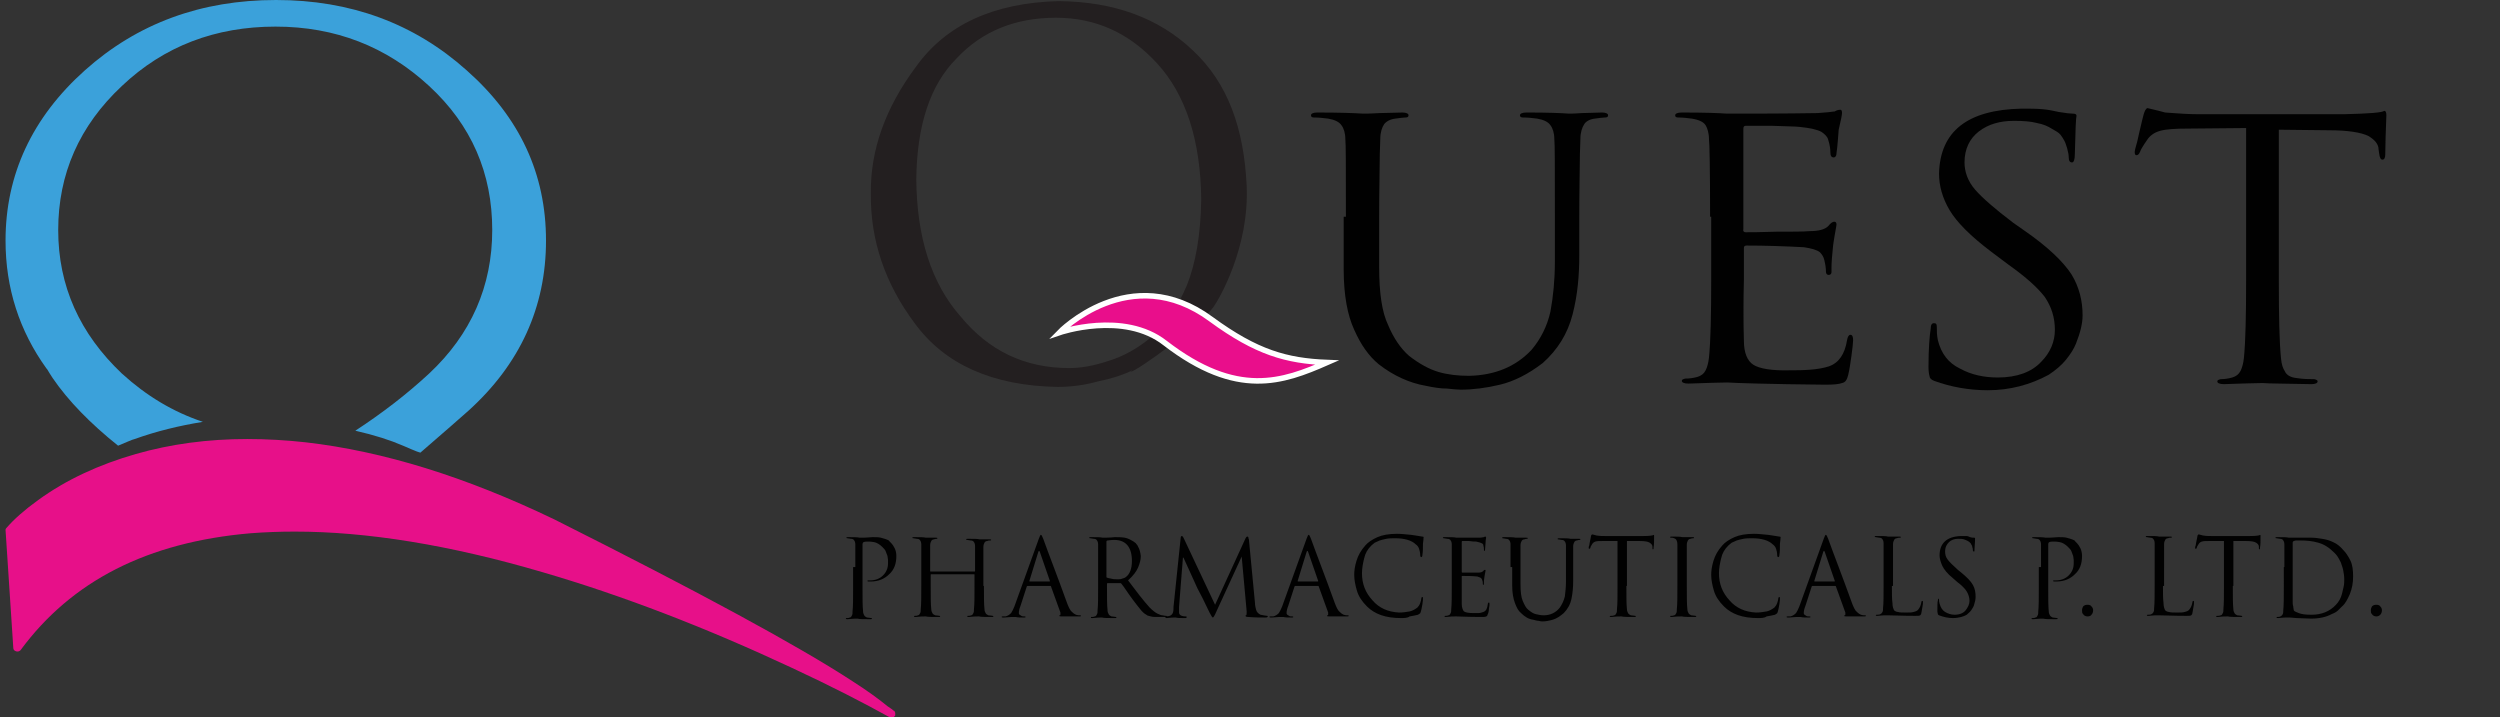 <?xml version="1.0" encoding="utf-8"?>
<!-- Generator: Adobe Illustrator 19.0.0, SVG Export Plug-In . SVG Version: 6.00 Build 0)  -->
<svg version="1.1" id="Layer_1" xmlns="http://www.w3.org/2000/svg" xmlns:xlink="http://www.w3.org/1999/xlink" x="0px" y="0px"
	 viewBox="0 0 451 129.4" style="enable-background:new 0 0 451 129.4;" xml:space="preserve">
<rect x="0" y="0" width="451" height="129.4" fill="#333333" stroke="none"/>
<style type="text/css">
	.st0{fill:#010101;}
	.st1{fill:#3BA1DA;}
	.st2{fill:#E71089;}
	.st3{fill:#231F20;}
	.st4{fill:#E90E8B;stroke:#FFFFFF;stroke-miterlimit:10;}
</style>
<g id="XMLID_2_">
	<g id="XMLID_103_">
		<path id="XMLID_110_" class="st0" d="M242.8,39.1c0-8.7,0-13.4-0.1-14c0-1.1-0.3-2-0.7-2.5c-0.4-0.6-1.2-1-2.4-1.2
			c-0.8-0.1-1.6-0.2-2.5-0.2c-0.4,0-0.6-0.1-0.6-0.4c0-0.3,0.4-0.5,1.1-0.5c4.1,0,6.8,0.1,8.3,0.2c0.5,0,1.5,0,3-0.1
			c1.5,0,2.9-0.1,4.1-0.1c0.7,0,1.1,0.2,1.1,0.5c0,0.3-0.2,0.4-0.6,0.4c-0.4,0-1,0.1-1.8,0.2c-0.9,0.1-1.6,0.5-2,1
			c-0.4,0.6-0.7,1.5-0.7,2.7c0,0.8-0.1,2.2-0.1,3.9c0,1.8-0.1,5.2-0.1,10.1v9.1c0,4.6,0.5,8.1,1.6,10.4c1,2.4,2.3,4.3,3.8,5.6
			c1.8,1.4,3.6,2.4,5.3,2.9c1.7,0.5,3.6,0.7,5.5,0.7c4.6-0.1,8.4-1.6,11.3-4.7c1.6-1.9,2.8-4.2,3.4-6.9c0.5-2.7,0.8-5.7,0.8-9v-8.1
			c0-8.7,0-13.4-0.1-14c0-1.1-0.3-2-0.7-2.5c-0.4-0.6-1.2-1-2.4-1.2c-0.8-0.1-1.6-0.2-2.5-0.2c-0.4,0-0.6-0.1-0.6-0.4
			c0-0.3,0.4-0.5,1.2-0.5c3.9,0,6.4,0.1,7.6,0.2c0.4,0,1.2,0,2.4-0.1c1.3,0,2.5-0.1,3.6-0.1c0.7,0,1.1,0.2,1.1,0.5
			c0,0.3-0.2,0.4-0.6,0.4c-0.4,0-1,0.1-1.8,0.2c-0.9,0.1-1.6,0.5-1.9,1c-0.4,0.6-0.7,1.5-0.7,2.7c0,0.8-0.1,2.2-0.1,3.9
			c0,1.8-0.1,5.2-0.1,10.1v7c0,3.6-0.3,7.1-1.2,10.6c-0.9,3.5-2.7,6.4-5.4,8.8c-2.6,2-5.2,3.3-7.7,3.9c-2.5,0.6-4.9,0.9-7.1,0.9
			c-0.6,0-1.4-0.1-2.5-0.2c-1.1,0-2.4-0.2-3.8-0.5c-2.9-0.5-5.8-1.8-8.5-3.9c-1.8-1.5-3.2-3.5-4.4-6.2c-1.2-2.6-1.9-6.2-1.9-10.9
			V39.1z"/>
		<path id="XMLID_108_" class="st0" d="M308.5,39.1c0-8.7-0.1-13.4-0.2-14c0-1.1-0.3-2-0.6-2.5c-0.4-0.6-1.2-1-2.5-1.2
			c-0.7-0.1-1.6-0.2-2.4-0.2c-0.4,0-0.6-0.1-0.6-0.4c0-0.3,0.4-0.5,1.2-0.5c4.2,0,6.9,0.1,8.1,0.2c4.9,0,10.4,0,16.4-0.1
			c1.4-0.1,2.5-0.2,3.1-0.3c0.3-0.2,0.7-0.3,1-0.3c0.2,0,0.3,0.2,0.3,0.6c0,0.3-0.2,1.3-0.6,3c-0.1,1.3-0.2,2.8-0.4,4.3
			c0,0.4-0.2,0.7-0.5,0.7c-0.4,0-0.6-0.3-0.6-0.9c0-0.6-0.1-1.4-0.4-2.3c-0.1-0.5-0.6-1-1.2-1.4c-0.7-0.4-2-0.7-3.9-0.9
			c-0.8-0.1-2.5-0.1-5-0.2c-2.5,0-4.1,0-4.8,0c-0.3,0-0.4,0.2-0.4,0.6v18c-0.1,0.4,0.1,0.6,0.4,0.6c0.8,0,2.7,0,5.6-0.1
			c2.8,0,4.8,0,5.9-0.1c1.7,0,2.8-0.3,3.4-0.9c0.5-0.6,0.8-0.8,1.1-0.8c0.3,0,0.4,0.2,0.4,0.5c0,0.3-0.3,1.6-0.6,3.7
			c-0.2,1.8-0.3,3.2-0.3,4.2c0,0.2,0,0.5,0,0.7c0,0.3-0.2,0.5-0.5,0.5c-0.3,0-0.5-0.2-0.5-0.6c0-0.6-0.1-1.3-0.3-2.1
			c-0.1-0.5-0.4-1-0.8-1.4c-0.5-0.4-1.5-0.7-2.9-0.9c-3.8-0.2-7.2-0.3-10.3-0.3c-0.3,0-0.5,0.1-0.5,0.4v5.7c-0.1,4.1-0.1,7.8,0,11.1
			c0,2.1,0.6,3.6,1.7,4.3c1.1,0.7,3.3,1.1,6.7,1c1,0,2.2,0,3.5-0.1c1.3-0.1,2.5-0.3,3.4-0.6c1.8-0.6,2.9-2.2,3.3-4.7
			c0.1-0.6,0.3-1,0.6-1c0.4,0,0.5,0.4,0.5,1c0,0.4-0.1,1.3-0.3,2.8c-0.2,1.5-0.4,2.7-0.6,3.5c-0.2,0.8-0.5,1.3-1.1,1.4
			c-0.5,0.2-1.5,0.3-3,0.3c-10.3-0.1-16.2-0.3-17.7-0.4c-1.4,0-3.8,0.1-7,0.2c-0.8,0-1.2-0.2-1.2-0.5c0-0.2,0.2-0.3,0.6-0.4
			c0.7,0,1.5-0.1,2.2-0.3c0.7-0.2,1.2-0.6,1.5-1.2c0.3-0.6,0.5-1.4,0.6-2.3c0.3-3,0.4-7.7,0.4-14.1V39.1z"/>
		<path id="XMLID_106_" class="st0" d="M358.6,70.4c-3.4,0-6.7-0.6-9.7-1.7c-0.5-0.2-0.8-0.5-0.8-0.8c-0.1-0.3-0.2-0.9-0.2-1.7
			c0-3.4,0.2-5.7,0.4-6.9c0-0.7,0.2-1,0.6-1c0.4,0,0.5,0.2,0.5,0.7c0,0.7,0,1.5,0.2,2.4c0.6,2.4,1.9,4.1,4,5.1
			c2,1.1,4.3,1.6,6.8,1.6c3.5,0,6.1-1,7.8-2.8c1.7-1.7,2.5-3.7,2.5-5.8c0-2.2-0.6-4.1-1.8-5.9c-1.3-1.7-3.4-3.6-6.5-5.8l-3.2-2.4
			c-3.7-2.8-6.2-5.3-7.5-7.5c-1.3-2.2-1.9-4.4-1.9-6.6c0.2-7.6,5.1-11.5,14.9-11.7c1.4,0,2.7,0,3.8,0.1c1.1,0.1,2,0.3,2.9,0.5
			c1.2,0.2,2.1,0.3,2.5,0.3c0.5,0,0.7,0.1,0.7,0.4c-0.1,0.3-0.2,2.6-0.3,6.9c0,1-0.2,1.5-0.5,1.5c-0.4,0-0.6-0.3-0.6-0.9
			c0-0.4-0.1-1-0.3-1.7c-0.2-0.7-0.4-1.2-0.6-1.5c-0.1-0.2-0.3-0.5-0.6-0.9c-0.3-0.4-0.9-0.7-1.6-1.1c-0.6-0.4-1.5-0.8-2.6-1
			c-1.1-0.3-2.5-0.4-4.2-0.4c-2.5,0-4.6,0.6-6.3,1.9c-1.7,1.3-2.6,3.2-2.6,5.6c0,1.7,0.6,3.4,1.9,4.9c1.3,1.5,3.6,3.5,6.9,6l2,1.4
			c4.2,2.9,7,5.6,8.5,7.9c1.4,2.3,2,4.8,2,7.4c0,1.4-0.4,3.1-1.2,5.1c-0.4,1-1,1.9-1.8,2.9c-0.8,1-1.9,1.9-3.1,2.7
			C366.3,69.4,362.6,70.4,358.6,70.4z"/>
		<path id="XMLID_104_" class="st0" d="M411.1,50.6c0,6.5,0.1,11.2,0.4,14.1c0.1,1,0.3,1.7,0.7,2.3c0.3,0.7,1.1,1.1,2.1,1.2
			c1.2,0.2,2.3,0.2,3.2,0.2c0.4,0.1,0.6,0.2,0.6,0.4c0,0.3-0.4,0.5-1.1,0.5c-4.7-0.1-7.7-0.1-8.8-0.2c-1.4,0-3.8,0.1-7,0.2
			c-0.8,0-1.2-0.2-1.2-0.5c0-0.2,0.2-0.3,0.6-0.4c0.7,0,1.4-0.1,2.1-0.3c0.7-0.2,1.2-0.6,1.5-1.2c0.3-0.6,0.5-1.4,0.6-2.3
			c0.3-3,0.4-7.7,0.4-14.1V23.1l-10.6,0.1c-2.2,0-3.8,0.1-4.9,0.4c-1.1,0.3-1.9,0.9-2.4,1.7c-0.7,1-1.1,1.7-1.2,2
			c-0.2,0.5-0.4,0.7-0.7,0.7c-0.2,0-0.3-0.2-0.3-0.6c0-0.2,0.1-0.6,0.3-1.3c0.2-0.6,0.3-1.3,0.5-2.1c0.4-1.8,0.7-2.9,0.8-3.3
			c0.2-0.7,0.4-1.1,0.7-1.2c0.3,0.1,1.4,0.3,3.2,0.8c2.5,0.2,4.4,0.3,5.7,0.3H423c4.4-0.1,6.8-0.3,7.1-0.6c0.3,0,0.4,0.3,0.4,0.8
			c-0.1,3-0.2,5.4-0.2,7.1c0,0.6-0.2,0.9-0.5,0.9c-0.3,0-0.5-0.3-0.6-1.1l-0.1-0.7c0-1-0.7-1.8-1.9-2.5c-1.3-0.6-3.6-1-7-1l-9.1-0.1
			V50.6z"/>
	</g>
	<g id="XMLID_55_">
		<path id="XMLID_101_" class="st0" d="M154.3,102.3c0-2.6,0-3.9,0-4.1c0-0.3-0.1-0.6-0.2-0.7c-0.1-0.2-0.3-0.3-0.6-0.3
			c-0.2,0-0.4-0.1-0.6-0.1c-0.1,0-0.2,0-0.2-0.1c0-0.1,0.1-0.1,0.3-0.1c1,0,1.7,0,2.1,0.1c0.6,0,1.3,0,2.3-0.1c0.6,0,1.1,0,1.5,0.1
			c0.4,0.1,0.7,0.2,1,0.3c0.3,0.1,0.5,0.2,0.6,0.4c0.1,0.1,0.2,0.2,0.3,0.3c0.2,0.2,0.4,0.5,0.6,0.9c0.2,0.4,0.3,0.9,0.3,1.4
			c0,1.4-0.4,2.5-1.3,3.3c-0.8,0.8-1.9,1.3-3.3,1.3c-0.1,0-0.3,0-0.4,0c-0.1,0-0.2,0-0.2-0.1c0-0.1,0-0.1,0.1-0.1c0.1,0,0.2,0,0.4,0
			c0.9,0,1.7-0.3,2.3-0.9c0.6-0.6,0.9-1.3,0.9-2.2c0-0.2,0-0.4,0-0.6c0-0.2-0.1-0.5-0.1-0.7c-0.1-0.3-0.2-0.5-0.3-0.8
			c-0.1-0.3-0.3-0.5-0.6-0.8c-0.5-0.5-1-0.8-1.5-0.9c-0.5-0.1-0.8-0.1-1.1-0.1c-0.3,0-0.6,0-0.8,0.1c-0.1,0-0.2,0.2-0.2,0.4v7.9
			c0,1.9,0,3.3,0.1,4.2c0,0.3,0.1,0.5,0.2,0.7c0.1,0.2,0.3,0.3,0.5,0.4c0.3,0,0.6,0.1,0.8,0.1c0.1,0,0.1,0.1,0.1,0.1
			c0,0.1-0.1,0.1-0.3,0.1c-1.2,0-2,0-2.3-0.1c-0.3,0-0.9,0-1.8,0.1c-0.2,0-0.3,0-0.3-0.1c0-0.1,0-0.1,0.1-0.1c0.2,0,0.4,0,0.6-0.1
			c0.2,0,0.3-0.2,0.4-0.4c0.1-0.2,0.1-0.4,0.1-0.7c0.1-0.9,0.1-2.3,0.1-4.2V102.3z"/>
		<path id="XMLID_99_" class="st0" d="M177.5,105.7c0,1.9,0,3.3,0.1,4.2c0,0.3,0.1,0.5,0.2,0.7c0.1,0.2,0.3,0.3,0.5,0.4
			c0.3,0,0.6,0.1,0.8,0.1c0.1,0,0.1,0.1,0.1,0.1c0,0.1-0.1,0.1-0.3,0.1c-1.2,0-2,0-2.3-0.1c-0.4,0-1,0-1.8,0.1c-0.2,0-0.3,0-0.3-0.1
			c0-0.1,0-0.1,0.1-0.1c0.2,0,0.4,0,0.6-0.1c0.2,0,0.3-0.2,0.4-0.4c0.1-0.2,0.1-0.4,0.1-0.7c0.1-0.9,0.1-2.3,0.1-4.2v-2
			c0-0.1,0-0.1-0.1-0.1H168c-0.1,0-0.1,0-0.1,0.1v2c0,1.9,0,3.3,0.1,4.2c0,0.3,0.1,0.5,0.2,0.7c0.1,0.2,0.3,0.3,0.5,0.4
			c0.3,0,0.6,0.1,0.8,0.1c0.1,0,0.1,0.1,0.1,0.1c0,0.1-0.1,0.1-0.3,0.1c-1.2,0-2,0-2.3-0.1c-0.4,0-1,0-1.8,0.1c-0.2,0-0.3,0-0.3-0.1
			c0-0.1,0-0.1,0.1-0.1c0.2,0,0.4,0,0.6-0.1c0.2,0,0.3-0.2,0.4-0.4c0.1-0.2,0.1-0.4,0.1-0.7c0.1-0.9,0.1-2.3,0.1-4.2v-3.4
			c0-2.6,0-4,0-4.1c0-0.3-0.1-0.6-0.2-0.7c-0.1-0.2-0.3-0.3-0.6-0.3c-0.2,0-0.4-0.1-0.6-0.1c-0.1,0-0.2,0-0.2-0.1
			c0-0.1,0.1-0.1,0.3-0.1c1.1,0,1.8,0,2.1,0.1c0.1,0,0.3,0,0.7,0c0.4,0,0.8,0,1.1,0c0.2,0,0.3,0,0.3,0.1c0,0.1-0.1,0.1-0.1,0.1
			c-0.1,0-0.3,0-0.5,0.1c-0.2,0-0.4,0.1-0.5,0.3c-0.1,0.2-0.2,0.4-0.2,0.8c0,0.2,0,0.6,0,1.2c0,0.5,0,1.5,0,3v0.4
			c0,0.1,0,0.1,0.1,0.1h7.9c0.1,0,0.1,0,0.1-0.1v-0.4c0-2.6,0-4,0-4.1c0-0.3-0.1-0.6-0.2-0.7c-0.1-0.2-0.3-0.3-0.6-0.3
			c-0.2,0-0.4-0.1-0.6-0.1c-0.1,0-0.2,0-0.2-0.1c0-0.1,0.1-0.1,0.3-0.1c1.1,0,1.8,0,2.1,0.1c0.1,0,0.3,0,0.7,0c0.4,0,0.8,0,1.1,0
			c0.2,0,0.3,0,0.3,0.1c0,0.1-0.1,0.1-0.2,0.1c-0.1,0-0.3,0-0.5,0.1c-0.2,0-0.4,0.1-0.5,0.3c-0.1,0.2-0.2,0.4-0.2,0.8
			c0,0.3,0,0.6,0,1.2c0,0.5,0,1.5,0,3V105.7z"/>
		<path id="XMLID_96_" class="st0" d="M187.4,97.2c0.2-0.5,0.3-0.8,0.4-0.7c0.1,0,0.2,0.2,0.4,0.7c1,2.8,2.5,6.6,4.3,11.6
			c0.3,0.8,0.6,1.4,0.9,1.6c0.3,0.3,0.5,0.4,0.7,0.5c0.3,0.1,0.5,0.1,0.7,0.1c0.1,0,0.2,0,0.2,0.1c0,0.1-0.1,0.1-0.4,0.1
			c-0.5,0-1.4,0-2.9,0c-0.4,0-0.6,0-0.6-0.1c0-0.1,0-0.1,0.1-0.1c0.1,0,0.1-0.1,0.1-0.2c0-0.1,0-0.2,0-0.3l-1.7-4.7
			c0-0.1-0.1-0.1-0.2-0.1h-4c-0.1,0-0.2,0.1-0.2,0.2l-1.1,3.4c-0.2,0.5-0.3,0.9-0.3,1.3c0,0.2,0.1,0.3,0.3,0.4
			c0.1,0.1,0.3,0.2,0.5,0.2h0.2c0.1,0,0.2,0,0.2,0.1c0,0.1-0.1,0.1-0.3,0.1c-0.6,0-1.1,0-1.5-0.1c-0.4,0-1.1,0-2.1,0.1
			c-0.2,0-0.4,0-0.4-0.1c0-0.1,0.1-0.1,0.2-0.1c0.2,0,0.4,0,0.5,0c0.4-0.1,0.7-0.3,1-0.6c0.2-0.3,0.4-0.7,0.6-1.2L187.4,97.2z
			 M189.3,104.9c0.1,0,0.1,0,0.1-0.1l-1.8-5.2c-0.1-0.3-0.2-0.3-0.3,0l-1.6,5.2c0,0.1,0,0.1,0.1,0.1H189.3z"/>
		<path id="XMLID_93_" class="st0" d="M198.1,102.3c0-2.6,0-4,0-4.1c0-0.3-0.1-0.6-0.2-0.7c-0.1-0.2-0.3-0.3-0.6-0.3
			c-0.2,0-0.4-0.1-0.6-0.1c-0.1,0-0.2,0-0.2-0.1c0-0.1,0.1-0.1,0.3-0.1c1.1,0,1.8,0,2.1,0.1c0.5,0,1.3,0,2.2-0.1
			c0.6,0,1.2,0,1.8,0.1c0.6,0.1,1.1,0.4,1.6,0.7c0.1,0.1,0.3,0.2,0.4,0.3c0.1,0.2,0.3,0.3,0.4,0.6c0.3,0.5,0.4,1,0.5,1.7
			c0,0.7-0.2,1.4-0.5,2.1c-0.3,0.7-0.9,1.5-1.8,2.3c1.5,2,2.8,3.7,3.9,4.9c0.5,0.5,1,0.9,1.4,1.1c0.4,0.2,0.7,0.3,0.9,0.3
			c0.4,0.1,0.6,0.1,0.7,0.1c0.1,0,0.2,0.1,0.2,0.1c0,0.1-0.1,0.1-0.5,0.1h-1.3c-0.5,0-0.9,0-1.2-0.1c-0.3-0.1-0.6-0.1-0.8-0.3
			c-0.4-0.2-0.8-0.6-1.1-1c-0.4-0.5-0.9-1.1-1.4-1.8c-0.9-1.2-1.5-2.2-2-2.8c-0.1-0.1-0.1-0.1-0.2-0.1l-2.3,0
			c-0.1,0-0.1,0.1-0.1,0.2v0.5c0,1.9,0,3.3,0.1,4.2c0,0.3,0.1,0.5,0.2,0.7c0.1,0.2,0.3,0.3,0.5,0.4c0.3,0,0.6,0.1,0.8,0.1
			c0.1,0,0.1,0.1,0.1,0.1c0,0.1-0.1,0.1-0.3,0.1c-1.2,0-2,0-2.3-0.1c-0.3,0-0.9,0-1.7,0.1c-0.2,0-0.3,0-0.3-0.1c0-0.1,0-0.1,0.1-0.1
			c0.2,0,0.4,0,0.6-0.1c0.2,0,0.3-0.2,0.4-0.4c0.1-0.2,0.1-0.4,0.1-0.7c0.1-0.9,0.1-2.3,0.1-4.2V102.3z M199.6,104
			c0,0.1,0,0.2,0.1,0.2c0.2,0.1,0.4,0.1,0.8,0.2c0.4,0.1,0.7,0.1,1.2,0.1c0.2,0,0.5,0,0.7-0.1c0.2-0.1,0.5-0.1,0.7-0.3
			c0.7-0.5,1.1-1.5,1.1-2.9c0-2.5-1.1-3.8-3.2-3.8c-0.6,0-1,0.1-1.2,0.1c-0.1,0-0.2,0.1-0.2,0.2V104z"/>
		<path id="XMLID_91_" class="st0" d="M226.4,108.8c0,0.4,0.1,0.8,0.2,1.2c0.1,0.4,0.4,0.7,0.8,0.9c0.6,0.1,1,0.2,1.2,0.2
			c0.1,0,0.1,0,0.1,0.1c0,0.1-0.1,0.2-0.4,0.2c-0.9,0-1.9,0-3.1-0.1c-0.4,0-0.5-0.1-0.5-0.2c0-0.1,0-0.1,0.1-0.1
			c0.1-0.1,0.1-0.3,0.1-0.7l-0.9-9.9H224l-4.6,10c-0.3,0.7-0.5,1-0.6,1c-0.1,0-0.3-0.3-0.6-0.9c-0.9-1.9-1.6-3.3-2.2-4.4
			c-0.8-1.7-1.6-3.6-2.5-5.5h-0.1l-0.7,8.9c0,0.3,0,0.7,0,1c0,0.3,0.2,0.5,0.5,0.6c0.3,0.1,0.6,0.1,0.7,0.1c0.1,0,0.1,0,0.2,0.1
			c0,0.1-0.1,0.2-0.3,0.2c-0.8,0-1.4,0-1.7-0.1c-0.3,0-0.9,0-1.6,0.1c-0.2,0-0.3-0.1-0.3-0.2c0-0.1,0.1-0.1,0.2-0.1
			c0.1,0,0.3,0,0.6-0.1c0.3-0.1,0.5-0.3,0.6-0.6c0.1-0.3,0.1-0.6,0.1-1l1.3-12.5c0-0.2,0.1-0.3,0.2-0.3c0.1,0,0.2,0.1,0.3,0.3
			l5.7,12.1l5.5-12c0.1-0.2,0.2-0.3,0.3-0.3c0.1,0,0.1,0,0.2,0.1c0,0.1,0,0.2,0.1,0.4L226.4,108.8z"/>
		<path id="XMLID_88_" class="st0" d="M235.7,97.2c0.2-0.5,0.3-0.8,0.4-0.7c0.1,0,0.2,0.2,0.4,0.7c1,2.8,2.5,6.6,4.3,11.6
			c0.3,0.8,0.6,1.4,0.9,1.6c0.3,0.3,0.5,0.4,0.7,0.5c0.3,0.1,0.5,0.1,0.7,0.1c0.1,0,0.2,0,0.2,0.1c0,0.1-0.1,0.1-0.4,0.1
			c-0.5,0-1.4,0-2.9,0c-0.4,0-0.6,0-0.6-0.1c0-0.1,0-0.1,0.1-0.1c0.1,0,0.1-0.1,0.1-0.2c0-0.1,0-0.2,0-0.3l-1.7-4.7
			c0-0.1-0.1-0.1-0.2-0.1h-4c-0.1,0-0.2,0.1-0.2,0.2l-1.1,3.4c-0.2,0.5-0.3,0.9-0.3,1.3c0,0.2,0.1,0.3,0.3,0.4
			c0.1,0.1,0.3,0.2,0.5,0.2h0.2c0.1,0,0.2,0,0.2,0.1c0,0.1-0.1,0.1-0.3,0.1c-0.6,0-1.1,0-1.5-0.1c-0.4,0-1.1,0-2.1,0.1
			c-0.2,0-0.4,0-0.4-0.1c0-0.1,0.1-0.1,0.2-0.1c0.2,0,0.4,0,0.5,0c0.4-0.1,0.7-0.3,1-0.6c0.2-0.3,0.4-0.7,0.6-1.2L235.7,97.2z
			 M237.7,104.9c0.1,0,0.1,0,0.1-0.1l-1.8-5.2c-0.1-0.3-0.2-0.3-0.3,0l-1.6,5.2c0,0.1,0,0.1,0.1,0.1H237.7z"/>
		<path id="XMLID_86_" class="st0" d="M252.7,111.5c-2.7,0-4.7-0.7-6.1-2.1c-0.9-0.9-1.5-1.8-1.8-2.8c-0.3-1-0.5-2-0.5-2.9
			c0-0.7,0.1-1.5,0.4-2.5c0.3-1,0.8-1.9,1.6-2.8c0.5-0.6,1.3-1.1,2.2-1.5c0.9-0.4,2.1-0.6,3.5-0.6c0.8,0,1.7,0.1,2.7,0.2
			c0.7,0.1,1.3,0.2,1.9,0.3c0.2,0,0.3,0.1,0.2,0.2c0,0.1,0,0.4-0.1,1.1c0,0.8,0,1.5-0.1,2c0,0.3-0.1,0.4-0.2,0.4
			c-0.1,0-0.2-0.1-0.2-0.4c0-0.4-0.1-0.8-0.2-1.1c-0.1-0.3-0.3-0.6-0.6-0.8c-0.7-0.7-2-1.1-3.7-1.1c-0.6,0-1.1,0-1.6,0.1
			c-0.5,0.1-0.9,0.2-1.2,0.3c-0.3,0.1-0.6,0.3-0.9,0.4c-0.2,0.2-0.4,0.3-0.6,0.5c-0.7,0.7-1.1,1.4-1.3,2.3c-0.2,0.8-0.4,1.8-0.4,2.7
			c0,1.9,0.6,3.5,1.9,4.9c1.2,1.4,2.8,2.1,4.8,2.2c0.7,0,1.3-0.1,1.9-0.2c0.5-0.1,1-0.4,1.4-0.7c0.2-0.2,0.4-0.5,0.5-0.8
			c0.1-0.3,0.2-0.6,0.2-0.8c0-0.2,0.1-0.3,0.2-0.3c0.1,0,0.1,0.1,0.1,0.3c0,0.1,0,0.4-0.1,1c-0.1,0.6-0.2,1.1-0.3,1.4
			c-0.1,0.2-0.1,0.3-0.2,0.3c-0.1,0.1-0.2,0.1-0.3,0.2c-0.4,0.1-0.9,0.2-1.5,0.3C253.9,111.5,253.3,111.5,252.7,111.5L252.7,111.5z"
			/>
		<path id="XMLID_84_" class="st0" d="M261.9,102.3c0-2.6,0-3.9,0-4.1c0-0.3-0.1-0.6-0.2-0.7c-0.1-0.2-0.3-0.3-0.6-0.3
			c-0.2,0-0.4-0.1-0.6-0.1c-0.1,0-0.2,0-0.2-0.1c0-0.1,0.1-0.1,0.3-0.1c1.1,0,1.8,0,2.1,0.1c1.3,0,2.7,0,4.2,0
			c0.4,0,0.6-0.1,0.8-0.1c0.1-0.1,0.2-0.1,0.3-0.1c0,0,0.1,0.1,0.1,0.2c0,0.1-0.1,0.4-0.1,0.9c0,0.4-0.1,0.8-0.1,1.3
			c0,0.1-0.1,0.2-0.1,0.2c-0.1,0-0.1-0.1-0.1-0.3c0-0.2,0-0.4-0.1-0.7c0-0.2-0.1-0.3-0.3-0.4c-0.2-0.1-0.5-0.2-1-0.3
			c-0.2,0-0.7,0-1.3-0.1c-0.6,0-1.1,0-1.2,0c-0.1,0-0.1,0.1-0.1,0.2v5.3c0,0.1,0,0.2,0.1,0.2c0.2,0,0.7,0,1.4,0c0.7,0,1.2,0,1.5,0
			c0.4,0,0.7-0.1,0.9-0.3c0.1-0.2,0.2-0.2,0.3-0.2c0.1,0,0.1,0.1,0.1,0.1c0,0.1-0.1,0.5-0.2,1.1c-0.1,0.5-0.1,0.9-0.1,1.2
			c0,0.1,0,0.1,0,0.2c0,0.1-0.1,0.1-0.1,0.1c-0.1,0-0.1-0.1-0.1-0.2c0-0.2,0-0.4-0.1-0.6c0-0.1-0.1-0.3-0.2-0.4
			c-0.1-0.1-0.4-0.2-0.7-0.3c-1-0.1-1.9-0.1-2.7-0.1c-0.1,0-0.1,0-0.1,0.1v1.7c0,1.2,0,2.3,0,3.3c0,0.6,0.2,1.1,0.4,1.3
			c0.3,0.2,0.9,0.3,1.7,0.3c0.3,0,0.6,0,0.9,0c0.3,0,0.6-0.1,0.9-0.2c0.5-0.2,0.7-0.6,0.8-1.4c0-0.2,0.1-0.3,0.2-0.3
			c0.1,0,0.1,0.1,0.1,0.3c0,0.1,0,0.4-0.1,0.8c0,0.4-0.1,0.8-0.2,1c-0.1,0.2-0.1,0.4-0.3,0.4c-0.1,0.1-0.4,0.1-0.8,0.1
			c-2.7,0-4.2-0.1-4.6-0.1c-0.4,0-1,0-1.8,0.1c-0.2,0-0.3,0-0.3-0.1c0-0.1,0.1-0.1,0.1-0.1c0.2,0,0.4,0,0.6-0.1
			c0.2,0,0.3-0.2,0.4-0.4c0.1-0.2,0.1-0.4,0.1-0.7c0.1-0.9,0.1-2.3,0.1-4.2V102.3z"/>
		<path id="XMLID_82_" class="st0" d="M272.5,102.3c0-2.6,0-4,0-4.1c0-0.3-0.1-0.6-0.2-0.7c-0.1-0.2-0.3-0.3-0.6-0.3
			c-0.2,0-0.4-0.1-0.6-0.1c-0.1,0-0.1,0-0.1-0.1c0-0.1,0.1-0.1,0.3-0.1c1,0,1.8,0,2.1,0.1c0.1,0,0.4,0,0.8,0c0.4,0,0.7,0,1.1,0
			c0.2,0,0.3,0,0.3,0.1c0,0.1-0.1,0.1-0.1,0.1c-0.1,0-0.3,0-0.5,0.1c-0.2,0-0.4,0.1-0.5,0.3c-0.1,0.2-0.2,0.4-0.2,0.8
			c0,0.2,0,0.6,0,1.2c0,0.5,0,1.5,0,3v2.7c0,1.4,0.1,2.4,0.4,3.1c0.3,0.7,0.6,1.3,1,1.6c0.5,0.4,0.9,0.7,1.4,0.8
			c0.4,0.1,0.9,0.2,1.4,0.2c1.2,0,2.2-0.5,2.9-1.4c0.4-0.6,0.7-1.2,0.9-2c0.1-0.8,0.2-1.7,0.2-2.7v-2.4c0-2.6,0-4,0-4.1
			c0-0.3-0.1-0.6-0.2-0.7c-0.1-0.2-0.3-0.3-0.6-0.3c-0.2,0-0.4-0.1-0.6-0.1c-0.1,0-0.1,0-0.1-0.1c0-0.1,0.1-0.1,0.3-0.1
			c1,0,1.7,0,2,0.1c0.1,0,0.3,0,0.6,0c0.3,0,0.6,0,0.9,0c0.2,0,0.3,0,0.3,0.1c0,0.1-0.1,0.1-0.1,0.1c-0.1,0-0.3,0-0.5,0.1
			c-0.2,0-0.4,0.1-0.5,0.3c-0.1,0.2-0.2,0.4-0.2,0.8c0,0.2,0,0.6,0,1.2c0,0.5,0,1.5,0,3v2.1c0,1.1-0.1,2.1-0.3,3.1
			c-0.2,1-0.7,1.9-1.4,2.6c-0.7,0.6-1.3,1-2,1.2c-0.7,0.2-1.3,0.3-1.8,0.3c-0.2,0-0.4,0-0.7-0.1c-0.3,0-0.6-0.1-1-0.2
			c-0.8-0.1-1.5-0.5-2.2-1.2c-0.5-0.4-0.8-1-1.1-1.8c-0.3-0.8-0.5-1.8-0.5-3.2V102.3z"/>
		<path id="XMLID_80_" class="st0" d="M293.4,105.7c0,1.9,0,3.3,0.1,4.2c0,0.3,0.1,0.5,0.2,0.7c0.1,0.2,0.3,0.3,0.5,0.4
			c0.3,0,0.6,0.1,0.8,0.1c0.1,0,0.1,0.1,0.1,0.1c0,0.1-0.1,0.1-0.3,0.1c-1.2,0-2,0-2.3-0.1c-0.4,0-1,0-1.8,0.1c-0.2,0-0.3,0-0.3-0.1
			c0-0.1,0.1-0.1,0.2-0.1c0.2,0,0.4,0,0.6-0.1c0.2,0,0.3-0.2,0.4-0.4c0.1-0.2,0.1-0.4,0.1-0.7c0.1-0.9,0.1-2.3,0.1-4.2v-8.1l-2.7,0
			c-0.6,0-1,0-1.3,0.1c-0.3,0.1-0.5,0.3-0.6,0.5c-0.2,0.3-0.3,0.5-0.3,0.6c0,0.1-0.1,0.2-0.2,0.2c-0.1,0-0.1-0.1-0.1-0.2
			c0-0.1,0-0.2,0.1-0.4c0-0.2,0.1-0.4,0.1-0.6c0.1-0.5,0.2-0.9,0.2-1c0-0.2,0.1-0.3,0.2-0.4c0.1,0,0.4,0.1,0.8,0.2
			c0.6,0.1,1.1,0.1,1.5,0.1h7c1.1,0,1.7-0.1,1.8-0.2c0.1,0,0.1,0.1,0.1,0.2c0,0.9,0,1.6-0.1,2.1c0,0.2,0,0.3-0.1,0.3
			c-0.1,0-0.1-0.1-0.1-0.3l0-0.2c0-0.3-0.2-0.5-0.5-0.7c-0.3-0.2-0.9-0.3-1.8-0.3l-2.3,0V105.7z"/>
		<path id="XMLID_78_" class="st0" d="M304.3,105.7c0,1.9,0,3.3,0.1,4.2c0,0.3,0.1,0.5,0.2,0.7c0.1,0.2,0.3,0.3,0.5,0.4
			c0.3,0,0.6,0.1,0.8,0.1c0.1,0,0.1,0.1,0.1,0.1c0,0.1-0.1,0.1-0.3,0.1c-1.2,0-2,0-2.3-0.1c-0.4,0-1,0-1.8,0.1c-0.2,0-0.3,0-0.3-0.1
			c0-0.1,0-0.1,0.1-0.1c0.2,0,0.4,0,0.6-0.1c0.2,0,0.3-0.2,0.4-0.4c0.1-0.2,0.1-0.4,0.1-0.7c0.1-0.9,0.1-2.3,0.1-4.2v-3.4
			c0-2.6,0-4,0-4.1c0-0.6-0.2-1-0.6-1.1c-0.2-0.1-0.4-0.1-0.6-0.1c-0.1,0-0.1,0-0.1-0.1c0-0.1,0.1-0.1,0.3-0.1c0.9,0,1.5,0,1.9,0.1
			c0.1,0,0.3,0,0.7,0c0.4,0,0.8,0,1.1,0c0.2,0,0.3,0,0.3,0.1c0,0.1-0.1,0.1-0.1,0.1c-0.1,0-0.3,0-0.5,0.1c-0.2,0-0.4,0.1-0.5,0.3
			c-0.1,0.2-0.2,0.4-0.2,0.8c0,0.3,0,0.6,0,1.2c0,0.5,0,1.5,0,3V105.7z"/>
		<path id="XMLID_76_" class="st0" d="M317.1,111.5c-2.7,0-4.7-0.7-6.1-2.1c-0.9-0.9-1.5-1.8-1.8-2.8c-0.3-1-0.5-2-0.5-2.9
			c0-0.7,0.1-1.5,0.4-2.5c0.3-1,0.8-1.9,1.6-2.8c0.5-0.6,1.3-1.1,2.2-1.5c0.9-0.4,2.1-0.6,3.5-0.6c0.8,0,1.7,0.1,2.7,0.2
			c0.7,0.1,1.3,0.2,1.9,0.3c0.2,0,0.3,0.1,0.2,0.2c0,0.1,0,0.4-0.1,1.1c0,0.8,0,1.5-0.1,2c0,0.3-0.1,0.4-0.2,0.4
			c-0.1,0-0.2-0.1-0.2-0.4c0-0.4-0.1-0.8-0.2-1.1c-0.1-0.3-0.3-0.6-0.6-0.8c-0.7-0.7-2-1.1-3.7-1.1c-0.6,0-1.1,0-1.6,0.1
			c-0.5,0.1-0.9,0.2-1.2,0.3c-0.3,0.1-0.6,0.3-0.9,0.4c-0.2,0.2-0.4,0.3-0.6,0.5c-0.7,0.7-1.1,1.4-1.3,2.3c-0.2,0.8-0.4,1.8-0.4,2.7
			c0,1.9,0.6,3.5,1.9,4.9c1.2,1.4,2.8,2.1,4.8,2.2c0.7,0,1.3-0.1,1.9-0.2c0.5-0.1,1-0.4,1.4-0.7c0.2-0.2,0.4-0.5,0.5-0.8
			c0.1-0.3,0.2-0.6,0.2-0.8c0-0.2,0.1-0.3,0.2-0.3c0.1,0,0.1,0.1,0.1,0.3c0,0.1,0,0.4-0.1,1c-0.1,0.6-0.2,1.1-0.3,1.4
			c-0.1,0.2-0.1,0.3-0.2,0.3c-0.1,0.1-0.2,0.1-0.3,0.2c-0.4,0.1-0.9,0.2-1.5,0.3C318.3,111.5,317.7,111.5,317.1,111.5L317.1,111.5z"
			/>
		<path id="XMLID_73_" class="st0" d="M329,97.2c0.2-0.5,0.3-0.8,0.4-0.7c0.1,0,0.2,0.2,0.4,0.7c1,2.8,2.5,6.6,4.3,11.6
			c0.3,0.8,0.6,1.4,0.9,1.6c0.3,0.3,0.5,0.4,0.7,0.5c0.3,0.1,0.5,0.1,0.7,0.1c0.1,0,0.2,0,0.2,0.1c0,0.1-0.1,0.1-0.4,0.1
			c-0.5,0-1.4,0-2.9,0c-0.4,0-0.6,0-0.6-0.1c0-0.1,0-0.1,0.1-0.1c0.1,0,0.1-0.1,0.1-0.2c0-0.1,0-0.2,0-0.3l-1.7-4.7
			c0-0.1-0.1-0.1-0.2-0.1h-4c-0.1,0-0.2,0.1-0.2,0.2l-1.1,3.4c-0.2,0.5-0.3,0.9-0.3,1.3c0,0.2,0.1,0.3,0.3,0.4
			c0.1,0.1,0.3,0.2,0.5,0.2h0.2c0.1,0,0.2,0,0.2,0.1c0,0.1-0.1,0.1-0.3,0.1c-0.6,0-1.1,0-1.5-0.1c-0.4,0-1.1,0-2.1,0.1
			c-0.2,0-0.4,0-0.4-0.1c0-0.1,0.1-0.1,0.2-0.1c0.2,0,0.4,0,0.5,0c0.4-0.1,0.7-0.3,1-0.6c0.2-0.3,0.4-0.7,0.6-1.2L329,97.2z
			 M330.9,104.9c0.1,0,0.1,0,0.1-0.1l-1.8-5.2c-0.1-0.3-0.2-0.3-0.3,0l-1.6,5.2c0,0.1,0,0.1,0.1,0.1H330.9z"/>
		<path id="XMLID_71_" class="st0" d="M341.3,105.7c0,1.4,0,2.4,0.1,3.1c0,0.7,0.2,1.1,0.3,1.3c0.1,0.1,0.4,0.3,0.7,0.3
			c0.3,0.1,0.8,0.1,1.5,0.1c0.5,0,1,0,1.3-0.1c0.4-0.1,0.7-0.2,0.9-0.5c0.3-0.4,0.4-0.7,0.5-1.2c0-0.2,0.1-0.3,0.2-0.3
			c0.1,0,0.1,0.1,0.1,0.3c0,0.1,0,0.4-0.1,0.8c-0.1,0.4-0.1,0.8-0.2,1.1c0,0.2-0.1,0.3-0.2,0.4c-0.1,0.1-0.5,0.1-0.9,0.1
			c-2.4,0-4.1-0.1-5-0.1c-0.4,0-1,0-1.8,0.1c-0.2,0-0.3,0-0.3-0.1c0-0.1,0.1-0.1,0.2-0.1c0.2,0,0.4,0,0.6-0.1
			c0.2-0.1,0.3-0.2,0.4-0.4c0.1-0.2,0.1-0.4,0.1-0.7c0.1-0.9,0.1-2.3,0.1-4.2v-3.4c0-2.6,0-4,0-4.1c0-0.3-0.1-0.6-0.2-0.7
			c-0.1-0.2-0.3-0.3-0.6-0.3c-0.2,0-0.4-0.1-0.6-0.1c-0.1,0-0.2,0-0.2-0.1c0-0.1,0.1-0.1,0.3-0.1c1.1,0,1.8,0,2.1,0.1
			c0.1,0,0.4,0,0.9,0c0.4,0,0.8,0,1.1,0c0.2,0,0.3,0,0.3,0.1c0,0.1-0.1,0.1-0.1,0.1c-0.2,0-0.4,0-0.6,0.1c-0.2,0-0.4,0.1-0.5,0.3
			c-0.1,0.2-0.2,0.4-0.2,0.8c0,0.2,0,0.6,0,1.2c0,0.5,0,1.5,0,3V105.7z"/>
		<path id="XMLID_69_" class="st0" d="M352.3,111.5c-0.9,0-1.7-0.2-2.5-0.5c-0.1-0.1-0.2-0.1-0.2-0.2c0-0.1-0.1-0.3-0.1-0.5
			c0-1,0-1.7,0.1-2c0-0.2,0.1-0.3,0.1-0.3c0.1,0,0.1,0.1,0.1,0.2c0,0.2,0,0.4,0.1,0.7c0.2,0.7,0.5,1.2,1,1.5
			c0.5,0.3,1.1,0.5,1.7,0.5c0.9,0,1.6-0.3,2-0.8c0.4-0.5,0.7-1.1,0.7-1.7c0-0.6-0.2-1.2-0.5-1.7c-0.3-0.5-0.9-1.1-1.7-1.7l-0.8-0.7
			c-1-0.8-1.6-1.6-1.9-2.2c-0.3-0.7-0.5-1.3-0.5-1.9c0-2.2,1.3-3.4,3.8-3.5c0.4,0,0.7,0,1,0c0.3,0,0.5,0.1,0.7,0.2
			c0.3,0.1,0.5,0.1,0.7,0.1c0.1,0,0.2,0,0.2,0.1c0,0.1,0,0.8-0.1,2c0,0.3,0,0.4-0.1,0.4c-0.1,0-0.2-0.1-0.2-0.3c0-0.1,0-0.3-0.1-0.5
			c0-0.2-0.1-0.4-0.2-0.5c0-0.1-0.1-0.2-0.2-0.3c-0.1-0.1-0.2-0.2-0.4-0.3c-0.2-0.1-0.4-0.2-0.7-0.3c-0.3-0.1-0.7-0.1-1.1-0.1
			c-0.6,0-1.2,0.2-1.6,0.6c-0.4,0.4-0.7,0.9-0.7,1.7c0,0.5,0.1,1,0.5,1.5c0.3,0.4,0.9,1,1.8,1.8l0.5,0.4c1.1,0.9,1.8,1.6,2.2,2.3
			c0.4,0.7,0.5,1.4,0.5,2.2c0,0.4-0.1,0.9-0.3,1.5c-0.1,0.3-0.3,0.6-0.5,0.9c-0.2,0.3-0.5,0.5-0.8,0.8
			C354.3,111.2,353.4,111.5,352.3,111.5z"/>
		<path id="XMLID_67_" class="st0" d="M368.2,102.3c0-2.6,0-3.9,0-4.1c0-0.3-0.1-0.6-0.2-0.7c-0.1-0.2-0.3-0.3-0.6-0.3
			c-0.2,0-0.4-0.1-0.6-0.1c-0.1,0-0.2,0-0.2-0.1c0-0.1,0.1-0.1,0.3-0.1c1,0,1.7,0,2.1,0.1c0.6,0,1.3,0,2.3-0.1c0.6,0,1.1,0,1.5,0.1
			c0.4,0.1,0.7,0.2,1,0.3c0.3,0.1,0.5,0.2,0.6,0.4c0.1,0.1,0.2,0.2,0.3,0.3c0.2,0.2,0.4,0.5,0.6,0.9c0.2,0.4,0.3,0.9,0.3,1.4
			c0,1.4-0.4,2.5-1.3,3.3c-0.8,0.8-1.9,1.3-3.3,1.3c-0.1,0-0.3,0-0.4,0c-0.1,0-0.2,0-0.2-0.1c0-0.1,0-0.1,0.1-0.1c0.1,0,0.2,0,0.4,0
			c0.9,0,1.7-0.3,2.3-0.9c0.6-0.6,0.9-1.3,0.9-2.2c0-0.2,0-0.4,0-0.6c0-0.2-0.1-0.5-0.1-0.7c-0.1-0.3-0.2-0.5-0.3-0.8
			c-0.1-0.3-0.3-0.5-0.6-0.8c-0.5-0.5-1-0.8-1.5-0.9c-0.5-0.1-0.8-0.1-1.1-0.1c-0.3,0-0.6,0-0.8,0.1c-0.1,0-0.2,0.2-0.2,0.4v7.9
			c0,1.9,0,3.3,0.1,4.2c0,0.3,0.1,0.5,0.2,0.7c0.1,0.2,0.3,0.3,0.5,0.4c0.3,0,0.6,0.1,0.8,0.1c0.1,0,0.1,0.1,0.1,0.1
			c0,0.1-0.1,0.1-0.3,0.1c-1.2,0-2,0-2.3-0.1c-0.3,0-0.9,0-1.8,0.1c-0.2,0-0.3,0-0.3-0.1c0-0.1,0-0.1,0.1-0.1c0.2,0,0.4,0,0.6-0.1
			c0.2,0,0.3-0.2,0.4-0.4c0.1-0.2,0.1-0.4,0.1-0.7c0.1-0.9,0.1-2.3,0.1-4.2V102.3z"/>
		<path id="XMLID_65_" class="st0" d="M376.6,111.2c-0.3,0-0.6-0.1-0.8-0.4c-0.2-0.2-0.2-0.4-0.2-0.7s0.1-0.5,0.2-0.7
			c0.2-0.2,0.4-0.3,0.8-0.3c0.3,0,0.6,0.1,0.7,0.3c0.2,0.2,0.3,0.4,0.3,0.7c0,0.3-0.1,0.6-0.3,0.8
			C377.2,111.1,376.9,111.2,376.6,111.2z"/>
		<path id="XMLID_63_" class="st0" d="M390.2,105.7c0,1.4,0,2.4,0.1,3.1c0,0.7,0.2,1.1,0.3,1.3c0.1,0.1,0.4,0.3,0.7,0.3
			c0.3,0.1,0.8,0.1,1.5,0.1c0.5,0,1,0,1.3-0.1c0.4-0.1,0.7-0.2,0.9-0.5c0.3-0.4,0.4-0.7,0.5-1.2c0-0.2,0.1-0.3,0.2-0.3
			c0.1,0,0.1,0.1,0.1,0.3c0,0.1,0,0.4-0.1,0.8c-0.1,0.4-0.1,0.8-0.2,1.1c0,0.2-0.1,0.3-0.2,0.4c-0.1,0.1-0.5,0.1-0.9,0.1
			c-2.4,0-4.1-0.1-5-0.1c-0.4,0-1,0-1.8,0.1c-0.2,0-0.3,0-0.3-0.1c0-0.1,0.1-0.1,0.2-0.1c0.2,0,0.4,0,0.6-0.1
			c0.2-0.1,0.3-0.2,0.4-0.4c0.1-0.2,0.1-0.4,0.1-0.7c0.1-0.9,0.1-2.3,0.1-4.2v-3.4c0-2.6,0-4,0-4.1c0-0.3-0.1-0.6-0.2-0.7
			c-0.1-0.2-0.3-0.3-0.6-0.3c-0.2,0-0.4-0.1-0.6-0.1c-0.1,0-0.2,0-0.2-0.1c0-0.1,0.1-0.1,0.3-0.1c1.1,0,1.8,0,2.1,0.1
			c0.1,0,0.4,0,0.9,0c0.4,0,0.8,0,1.1,0c0.2,0,0.3,0,0.3,0.1c0,0.1-0.1,0.1-0.1,0.1c-0.2,0-0.4,0-0.6,0.1c-0.2,0-0.4,0.1-0.5,0.3
			c-0.1,0.2-0.2,0.4-0.2,0.8c0,0.2,0,0.6,0,1.2c0,0.5,0,1.5,0,3V105.7z"/>
		<path id="XMLID_61_" class="st0" d="M402.8,105.7c0,1.9,0,3.3,0.1,4.2c0,0.3,0.1,0.5,0.2,0.7c0.1,0.2,0.3,0.3,0.5,0.4
			c0.3,0,0.6,0.1,0.8,0.1c0.1,0,0.1,0.1,0.1,0.1c0,0.1-0.1,0.1-0.3,0.1c-1.2,0-2,0-2.3-0.1c-0.4,0-1,0-1.8,0.1c-0.2,0-0.3,0-0.3-0.1
			c0-0.1,0.1-0.1,0.2-0.1c0.2,0,0.4,0,0.6-0.1c0.2,0,0.3-0.2,0.4-0.4c0.1-0.2,0.1-0.4,0.1-0.7c0.1-0.9,0.1-2.3,0.1-4.2v-8.1l-2.7,0
			c-0.6,0-1,0-1.3,0.1c-0.3,0.1-0.5,0.3-0.6,0.5c-0.2,0.3-0.3,0.5-0.3,0.6c0,0.1-0.1,0.2-0.2,0.2c-0.1,0-0.1-0.1-0.1-0.2
			c0-0.1,0-0.2,0.1-0.4c0-0.2,0.1-0.4,0.1-0.6c0.1-0.5,0.2-0.9,0.2-1c0-0.2,0.1-0.3,0.2-0.4c0.1,0,0.4,0.1,0.8,0.2
			c0.6,0.1,1.1,0.1,1.5,0.1h7c1.1,0,1.7-0.1,1.8-0.2c0.1,0,0.1,0.1,0.1,0.2c0,0.9,0,1.6-0.1,2.1c0,0.2,0,0.3-0.1,0.3
			c-0.1,0-0.1-0.1-0.1-0.3l0-0.2c0-0.3-0.2-0.5-0.5-0.7c-0.3-0.2-0.9-0.3-1.8-0.3l-2.3,0V105.7z"/>
		<path id="XMLID_58_" class="st0" d="M412.1,102.3c0-2.6,0-4,0-4.1c0-0.3-0.1-0.6-0.2-0.7c-0.1-0.2-0.3-0.3-0.6-0.3
			c-0.2,0-0.4-0.1-0.6-0.1c-0.1,0-0.2,0-0.2-0.1c0-0.1,0.1-0.1,0.3-0.1c1.1,0,1.8,0,2.1,0.1c0.1,0,0.4,0,0.9,0c0.5,0,1,0,1.6,0
			c0.5,0,1,0,1.6,0c0.6,0,1.3,0.1,1.9,0.2c0.7,0.1,1.4,0.3,2,0.6c0.7,0.3,1.3,0.8,1.8,1.4c0.5,0.5,0.9,1.1,1.3,1.9
			c0.4,0.8,0.5,1.8,0.5,2.9c0,1.2-0.2,2.2-0.6,3.2c-0.4,0.9-0.8,1.7-1.4,2.2c-0.2,0.2-0.4,0.4-0.7,0.7c-0.3,0.3-0.7,0.5-1.2,0.7
			c-0.9,0.5-2.2,0.8-3.7,0.8c-0.9,0-1.7-0.1-2.6-0.1c-0.9-0.1-1.4-0.1-1.5-0.1c-0.4,0-1,0-1.8,0.1c-0.2,0-0.3,0-0.3-0.1
			c0-0.1,0-0.1,0.1-0.1c0.2,0,0.4,0,0.6-0.1c0.2-0.1,0.3-0.2,0.4-0.4c0.1-0.2,0.1-0.4,0.1-0.7c0.1-0.9,0.1-2.3,0.1-4.2V102.3z
			 M413.6,104.4c0,2.2,0,3.6,0,4.2c0,0.2,0,0.5,0.1,0.8c0,0.3,0.1,0.5,0.1,0.7c0.1,0.2,0.4,0.3,0.9,0.5c0.5,0.2,1.2,0.3,2.3,0.3
			c1.8,0,3.3-0.6,4.4-1.8c0.5-0.5,0.9-1.2,1.1-2c0.1-0.4,0.2-0.8,0.3-1.3c0.1-0.4,0.1-0.9,0.1-1.3c0-0.6-0.1-1.2-0.2-1.7
			c-0.1-0.5-0.3-0.9-0.4-1.3c-0.2-0.4-0.4-0.8-0.6-1.1c-0.2-0.3-0.4-0.5-0.6-0.7c-0.9-0.9-1.8-1.5-2.9-1.8c-1-0.3-2.1-0.4-3.2-0.4
			c-0.2,0-0.4,0-0.7,0c-0.3,0-0.4,0.1-0.5,0.1c-0.2,0.1-0.2,0.2-0.2,0.4c0,0.9,0,2.3,0,4.1V104.4z"/>
		<path id="XMLID_56_" class="st0" d="M428.7,111.2c-0.3,0-0.6-0.1-0.8-0.4c-0.2-0.2-0.2-0.4-0.2-0.7s0.1-0.5,0.2-0.7
			c0.2-0.2,0.4-0.3,0.8-0.3c0.3,0,0.6,0.1,0.7,0.3c0.2,0.2,0.3,0.4,0.3,0.7c0,0.3-0.1,0.6-0.3,0.8
			C429.2,111.1,429,111.2,428.7,111.2z"/>
	</g>
	<g id="XMLID_29_">
		<path id="XMLID_31_" class="st1" d="M98.5,43.4c0-12-4.7-22.2-14.3-30.7C74.7,4.2,63.2,0,49.8,0C36.3,0,24.8,4.2,15.3,12.7
			C5.8,21.2,1,31.5,1,43.4C1,52,3.5,59.7,8.4,66.5c0,0,0,0,0.1,0.1c0.3,0.5,0.6,1,1,1.6c2.8,4.1,6.8,8.2,11.8,12.2
			c1.5-0.6,2.5-1.1,3-1.2c3.9-1.4,8-2.4,12.3-3.1c-5.4-1.8-10.2-4.7-14.6-8.7c-7.6-7.2-11.5-15.8-11.5-25.9c0-10.1,3.8-18.8,11.5-26
			C29.6,8.3,38.9,4.8,49.7,4.8c10.8,0,20,3.6,27.7,10.7c7.7,7.1,11.4,15.8,11.4,26c0,10.1-3.8,18.8-11.4,25.9
			c-4,3.7-8.4,7.1-13.3,10.3c3.5,0.8,6.3,1.7,8.6,2.7c2.3,1,3.3,1.4,3.2,1.2c4.2-3.6,7-6.1,8.6-7.5C93.8,65.7,98.5,55.4,98.5,43.4"
			/>
		<path id="XMLID_30_" class="st2" d="M161.5,128.6C161.5,128.6,161.5,128.6,161.5,128.6C161.5,128.6,161.5,128.6,161.5,128.6
			C161.5,128.6,161.5,128.6,161.5,128.6L161.5,128.6L161.5,128.6c-0.1-0.2-0.1-0.4-0.3-0.4l0,0c-0.3-0.3-0.7-0.5-1.1-0.8
			c-1.7-1.4-3.8-2.9-6.3-4.5c-9.8-6.4-27.7-16.1-53.8-29.2C84,86,69.1,81.4,55.2,79.8c-3.6-0.4-7.1-0.6-10.6-0.6
			c-7.1,0-13.8,0.9-20.1,2.7c-6.6,1.9-12.5,4.6-17.6,8.3c-2.5,1.8-4.4,3.5-5.7,5C1.1,95.3,1,95.4,1,95.6l1.4,21.3
			c0,0.3,0.2,0.5,0.5,0.6c0.3,0.1,0.6,0,0.8-0.2c9.2-12.5,22.9-19.5,41.5-21.1c2.6-0.2,5.3-0.3,8-0.3c13,0,27.9,2.4,44.6,7.3
			c14.4,4.2,29.5,10,45.1,17.3c7.1,3.3,12.9,6.3,17.6,8.9c0.1,0,0.1,0.1,0.2,0.1c0,0,0,0,0,0s0,0,0,0c0.1,0,0.1,0,0.1,0
			c0.2,0,0.4-0.1,0.6-0.3c0,0,0,0,0,0c0.1-0.1,0.1-0.1,0.1-0.2c0,0,0,0,0,0c0,0,0,0,0,0C161.5,128.8,161.5,128.7,161.5,128.6
			L161.5,128.6"/>
	</g>
	<g id="XMLID_32_">
		<path id="XMLID_34_" class="st3" d="M204.3,66.8c-1.6,0.8-3.7,1.5-6.2,2c-2.5,0.7-4.9,1-7.3,1c-11.8-0.2-20.4-4.1-25.8-11.5
			c-5.3-7.1-8-14.9-7.9-23.4c-0.1-7.8,2.6-15.4,8.1-22.8c5.4-7.6,14-11.6,25.8-11.9c9.9,0.1,18,3,24.2,8.9c6.3,5.9,9.2,14,9.7,24.4
			c0.5,11.2-5,20.5-6,21.9c-2.3,3.2-13.8,11.6-15,11.7L204.3,66.8 M165.3,32.4c0.1,10.4,2.7,18.7,8,24.7c5.1,6.2,11.6,9.3,19.6,9.3
			c2.1,0,4.4-0.4,7.1-1.3c2.6-0.8,5.2-2.2,7.7-4.3c2.6-2.2,4.7-5.3,6.4-9.3c1.6-4,2.5-9.1,2.6-15.5c-0.1-10.7-2.8-18.9-7.9-24.5
			c-5.1-5.6-11.2-8.3-18.3-8.3c-7.3,0-13.3,2.4-17.9,7.3C167.8,15.3,165.4,22.6,165.3,32.4z"/>
	</g>
	<path id="XMLID_39_" class="st4" d="M191.1,60c0,0,12.8-13.2,27.4-2.4c8.2,6,13.6,7.5,20.9,7.8c-8,3.5-16.2,6.5-29.2-3.5
		C202.7,56,191.1,60,191.1,60z"/>
</g>
</svg>
